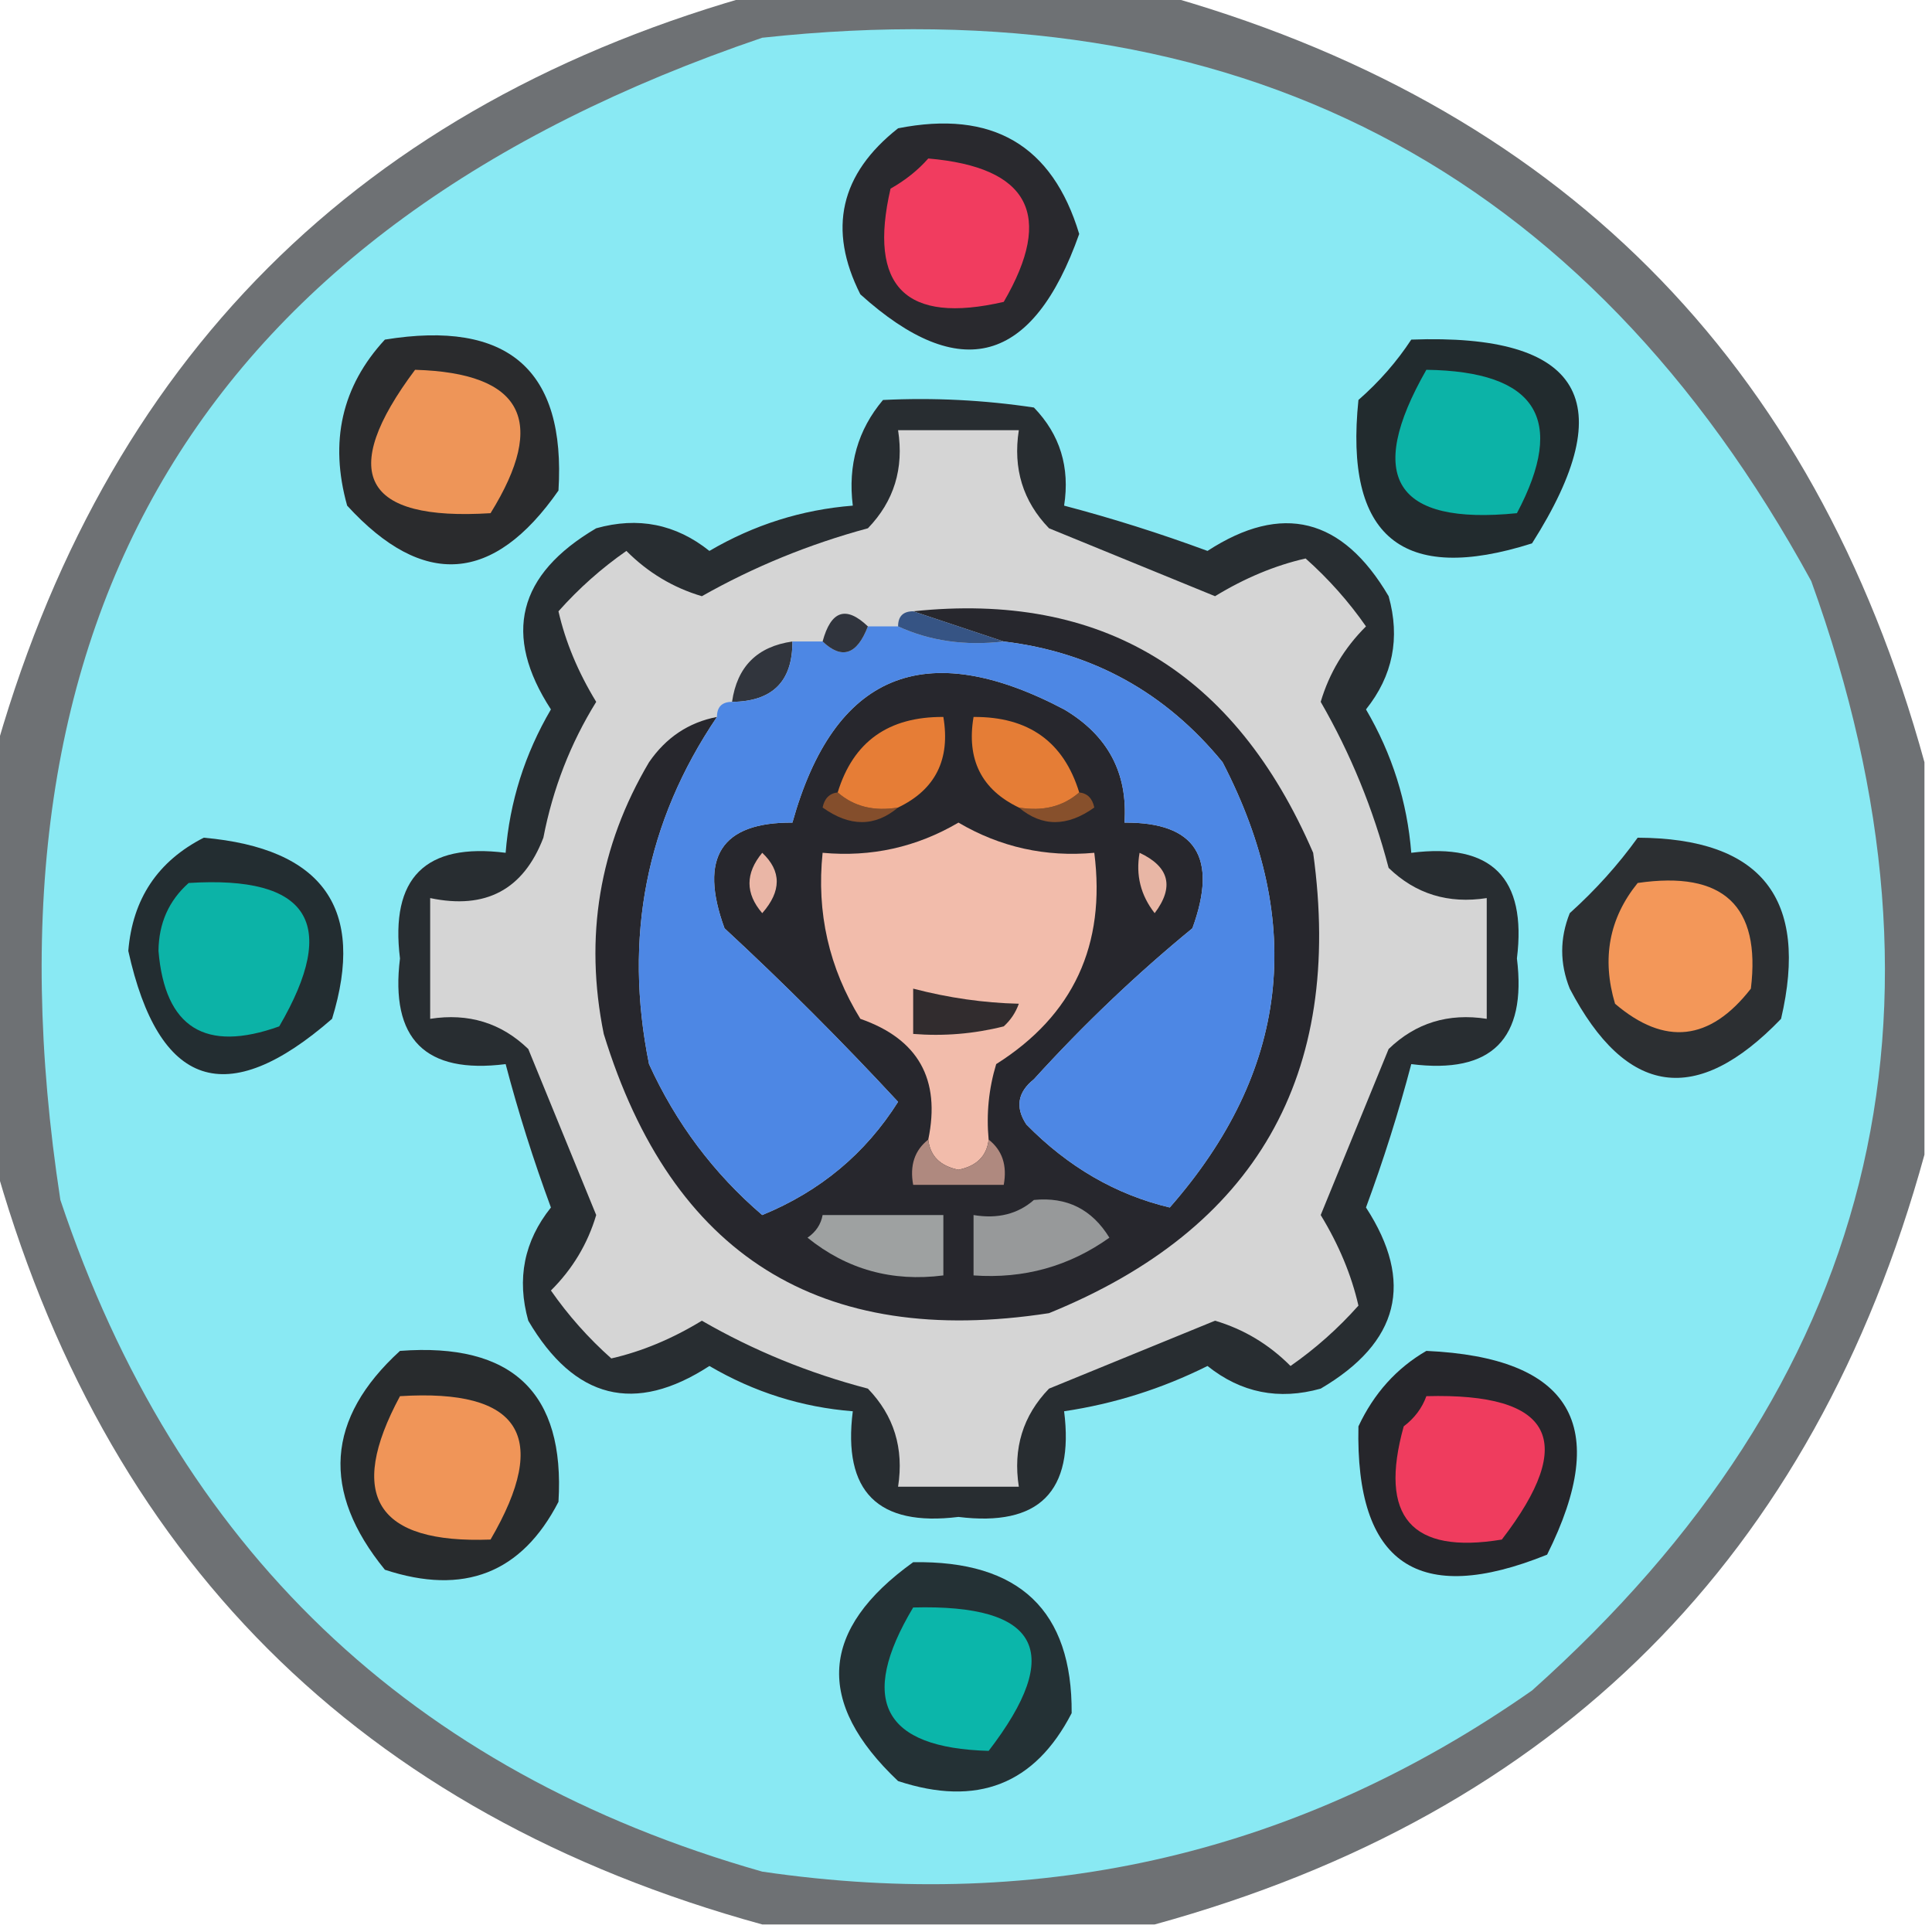 <?xml version="1.0" encoding="UTF-8"?>
<!DOCTYPE svg PUBLIC "-//W3C//DTD SVG 1.1//EN" "http://www.w3.org/Graphics/SVG/1.1/DTD/svg11.dtd">
<svg xmlns="http://www.w3.org/2000/svg" version="1.1" width="128px" height="128px" style="shape-rendering:geometricPrecision; text-rendering:geometricPrecision; image-rendering:optimizeQuality; fill-rule:evenodd; clip-rule:evenodd" xmlns:xlink="http://www.w3.org/1999/xlink">
<g><path style="opacity:0.652" fill="#21252a" d="M 50.5,-0.5 C 59.167,-0.5 67.833,-0.5 76.5,-0.5C 103.167,6.833 120.167,23.833 127.5,50.5C 127.5,59.167 127.5,67.833 127.5,76.5C 120.167,103.167 103.167,120.167 76.5,127.5C 67.833,127.5 59.167,127.5 50.5,127.5C 23.833,120.167 6.833,103.167 -0.5,76.5C -0.5,67.833 -0.5,59.167 -0.5,50.5C 6.833,23.833 23.833,6.833 50.5,-0.5 Z"/></g>
<g><path style="opacity:1" fill="#89e9f3" d="M 50.5,2.5 C 81.866,-0.903 105.033,11.097 120,38.5C 130.378,67.222 124.211,91.722 101.5,112C 86.157,122.738 69.157,126.738 50.5,124C 27.2,117.368 11.7,102.535 4,79.5C -1.958,40.733 13.542,15.066 50.5,2.5 Z"/></g>
<g><path style="opacity:1" fill="#29292e" d="M 59.5,8.5 C 65.723,7.271 69.723,9.605 71.5,15.5C 68.448,24.133 63.614,25.467 57,19.5C 54.826,15.193 55.659,11.526 59.5,8.5 Z"/></g>
<g><path style="opacity:1" fill="#f13c5f" d="M 61.5,10.5 C 68.189,11.076 69.855,14.243 66.5,20C 60,21.5 57.5,19 59,12.5C 59.995,11.934 60.828,11.267 61.5,10.5 Z"/></g>
<g><path style="opacity:1" fill="#2a2b2d" d="M 25.5,22.5 C 33.661,21.172 37.495,24.505 37,32.5C 32.7,38.664 28.033,38.997 23,33.5C 21.812,29.259 22.645,25.592 25.5,22.5 Z"/></g>
<g><path style="opacity:1" fill="#ee9558" d="M 27.5,24.5 C 34.627,24.706 36.294,27.873 32.5,34C 24.03,34.531 22.364,31.364 27.5,24.5 Z"/></g>
<g><path style="opacity:1" fill="#222b2e" d="M 93.5,22.5 C 104.818,22.081 107.485,26.581 101.5,36C 92.895,38.734 89.062,35.567 90,26.5C 91.376,25.295 92.542,23.962 93.5,22.5 Z"/></g>
<g><path style="opacity:1" fill="#0cb3a7" d="M 94.5,24.5 C 101.803,24.602 103.803,27.769 100.5,34C 92.424,34.805 90.424,31.638 94.5,24.5 Z"/></g>
<g><path style="opacity:1" fill="#2c2f32" d="M 108.5,55.5 C 116.696,55.529 119.863,59.529 118,67.5C 112.408,73.315 107.742,72.648 104,65.5C 103.333,63.833 103.333,62.167 104,60.5C 105.707,58.962 107.207,57.296 108.5,55.5 Z"/></g>
<g><path style="opacity:1" fill="#f39759" d="M 108.5,58.5 C 114.168,57.671 116.668,60.005 116,65.5C 113.294,68.978 110.294,69.311 107,66.5C 106.109,63.502 106.609,60.836 108.5,58.5 Z"/></g>
<g><path style="opacity:1" fill="#282d31" d="M 58.5,26.5 C 61.85,26.335 65.183,26.502 68.5,27C 70.229,28.789 70.896,30.956 70.5,33.5C 73.686,34.338 76.853,35.338 80,36.5C 84.938,33.291 88.938,34.291 92,39.5C 92.778,42.275 92.278,44.775 90.5,47C 92.233,49.958 93.233,53.125 93.5,56.5C 98.826,55.826 101.159,58.159 100.5,63.5C 101.159,68.841 98.826,71.174 93.5,70.5C 92.662,73.686 91.662,76.853 90.5,80C 93.709,84.938 92.709,88.938 87.5,92C 84.725,92.778 82.225,92.278 80,90.5C 76.979,92.007 73.812,93.007 70.5,93.5C 71.174,98.826 68.841,101.159 63.5,100.5C 58.159,101.159 55.826,98.826 56.5,93.5C 53.125,93.233 49.958,92.233 47,90.5C 42.062,93.709 38.062,92.709 35,87.5C 34.222,84.725 34.722,82.225 36.5,80C 35.338,76.853 34.338,73.686 33.5,70.5C 28.174,71.174 25.841,68.841 26.5,63.5C 25.841,58.159 28.174,55.826 33.5,56.5C 33.767,53.125 34.767,49.958 36.5,47C 33.291,42.062 34.291,38.062 39.5,35C 42.275,34.222 44.775,34.722 47,36.5C 49.958,34.767 53.125,33.767 56.5,33.5C 56.166,30.812 56.833,28.479 58.5,26.5 Z"/></g>
<g><path style="opacity:1" fill="#d5d5d5" d="M 59.5,28.5 C 62.167,28.5 64.833,28.5 67.5,28.5C 67.104,31.044 67.771,33.211 69.5,35C 73.172,36.503 76.838,38.003 80.5,39.5C 82.474,38.296 84.474,37.462 86.5,37C 88.019,38.351 89.352,39.851 90.5,41.5C 89.065,42.928 88.065,44.595 87.5,46.5C 89.478,49.926 90.978,53.593 92,57.5C 93.789,59.229 95.956,59.896 98.5,59.5C 98.5,62.167 98.5,64.833 98.5,67.5C 95.956,67.104 93.789,67.771 92,69.5C 90.497,73.172 88.997,76.838 87.5,80.5C 88.704,82.474 89.537,84.474 90,86.5C 88.649,88.019 87.149,89.352 85.5,90.5C 84.072,89.065 82.405,88.065 80.5,87.5C 76.838,88.997 73.172,90.497 69.5,92C 67.771,93.789 67.104,95.956 67.5,98.5C 64.833,98.5 62.167,98.5 59.5,98.5C 59.896,95.956 59.229,93.789 57.5,92C 53.593,90.978 49.926,89.478 46.5,87.5C 44.526,88.704 42.526,89.537 40.5,90C 38.981,88.649 37.648,87.149 36.5,85.5C 37.935,84.072 38.935,82.405 39.5,80.5C 38.003,76.838 36.503,73.172 35,69.5C 33.211,67.771 31.044,67.104 28.5,67.5C 28.5,64.833 28.5,62.167 28.5,59.5C 32.182,60.275 34.682,58.941 36,55.5C 36.628,52.252 37.794,49.252 39.5,46.5C 38.296,44.526 37.462,42.526 37,40.5C 38.351,38.981 39.851,37.648 41.5,36.5C 42.928,37.935 44.595,38.935 46.5,39.5C 49.948,37.55 53.615,36.05 57.5,35C 59.229,33.211 59.896,31.044 59.5,28.5 Z"/></g>
<g><path style="opacity:1" fill="#27272d" d="M 47.5,47.5 C 42.803,54.444 41.303,62.11 43,70.5C 44.782,74.409 47.282,77.742 50.5,80.5C 54.338,78.927 57.338,76.427 59.5,73C 55.76,68.965 51.926,65.132 48,61.5C 46.287,56.801 47.787,54.468 52.5,54.5C 55.252,44.631 61.252,42.131 70.5,47C 73.397,48.715 74.731,51.215 74.5,54.5C 79.213,54.468 80.713,56.801 79,61.5C 75.294,64.539 71.794,67.872 68.5,71.5C 67.417,72.365 67.251,73.365 68,74.5C 70.766,77.317 73.933,79.151 77.5,80C 85.372,71.023 86.539,61.19 81,50.5C 77.218,45.876 72.385,43.209 66.5,42.5C 64.5,41.833 62.5,41.167 60.5,40.5C 72.988,39.181 81.822,44.515 87,56.5C 89.041,71.258 83.207,81.425 69.5,87C 54.342,89.337 44.508,83.17 40,68.5C 38.699,62.078 39.699,56.078 43,50.5C 44.129,48.859 45.629,47.859 47.5,47.5 Z"/></g>
<g><path style="opacity:1" fill="#31353d" d="M 52.5,42.5 C 52.512,45.142 51.179,46.475 48.5,46.5C 48.833,44.167 50.167,42.833 52.5,42.5 Z"/></g>
<g><path style="opacity:1" fill="#4d87e4" d="M 57.5,41.5 C 58.167,41.5 58.833,41.5 59.5,41.5C 61.607,42.468 63.941,42.802 66.5,42.5C 72.385,43.209 77.218,45.876 81,50.5C 86.539,61.19 85.372,71.023 77.5,80C 73.933,79.151 70.766,77.317 68,74.5C 67.251,73.365 67.417,72.365 68.5,71.5C 71.794,67.872 75.294,64.539 79,61.5C 80.713,56.801 79.213,54.468 74.5,54.5C 74.731,51.215 73.397,48.715 70.5,47C 61.252,42.131 55.252,44.631 52.5,54.5C 47.787,54.468 46.287,56.801 48,61.5C 51.926,65.132 55.76,68.965 59.5,73C 57.338,76.427 54.338,78.927 50.5,80.5C 47.282,77.742 44.782,74.409 43,70.5C 41.303,62.11 42.803,54.444 47.5,47.5C 47.5,46.833 47.833,46.5 48.5,46.5C 51.179,46.475 52.512,45.142 52.5,42.5C 53.167,42.5 53.833,42.5 54.5,42.5C 55.779,43.715 56.779,43.382 57.5,41.5 Z"/></g>
<g><path style="opacity:1" fill="#e8b6a5" d="M 75.5,56.5 C 77.476,57.427 77.809,58.761 76.5,60.5C 75.571,59.311 75.238,57.978 75.5,56.5 Z"/></g>
<g><path style="opacity:1" fill="#eab6a6" d="M 50.5,56.5 C 51.782,57.708 51.782,59.042 50.5,60.5C 49.374,59.192 49.374,57.858 50.5,56.5 Z"/></g>
<g><path style="opacity:1" fill="#f2bcab" d="M 65.5,75.5 C 65.38,76.586 64.713,77.253 63.5,77.5C 62.287,77.253 61.62,76.586 61.5,75.5C 62.332,71.503 60.832,68.836 57,67.5C 54.922,64.129 54.089,60.463 54.5,56.5C 57.724,56.797 60.724,56.13 63.5,54.5C 66.276,56.13 69.276,56.797 72.5,56.5C 73.278,62.608 71.111,67.274 66,70.5C 65.507,72.134 65.34,73.801 65.5,75.5 Z"/></g>
<g><path style="opacity:1" fill="#87502c" d="M 71.5,52.5 C 72.043,52.56 72.376,52.893 72.5,53.5C 70.701,54.788 69.035,54.788 67.5,53.5C 69.099,53.768 70.432,53.434 71.5,52.5 Z"/></g>
<g><path style="opacity:1" fill="#844e2c" d="M 55.5,52.5 C 56.568,53.434 57.901,53.768 59.5,53.5C 57.965,54.788 56.298,54.788 54.5,53.5C 54.624,52.893 54.957,52.56 55.5,52.5 Z"/></g>
<g><path style="opacity:1" fill="#e57d36" d="M 71.5,52.5 C 70.432,53.434 69.099,53.768 67.5,53.5C 65.025,52.313 64.025,50.313 64.5,47.5C 68.14,47.475 70.473,49.142 71.5,52.5 Z"/></g>
<g><path style="opacity:1" fill="#e67d36" d="M 59.5,53.5 C 57.901,53.768 56.568,53.434 55.5,52.5C 56.527,49.142 58.86,47.475 62.5,47.5C 62.975,50.313 61.975,52.313 59.5,53.5 Z"/></g>
<g><path style="opacity:1" fill="#365484" d="M 60.5,40.5 C 62.5,41.167 64.5,41.833 66.5,42.5C 63.941,42.802 61.607,42.468 59.5,41.5C 59.5,40.833 59.833,40.5 60.5,40.5 Z"/></g>
<g><path style="opacity:1" fill="#30343d" d="M 57.5,41.5 C 56.779,43.382 55.779,43.715 54.5,42.5C 55.053,40.448 56.053,40.115 57.5,41.5 Z"/></g>
<g><path style="opacity:1" fill="#232d31" d="M 13.5,55.5 C 21.409,56.207 24.242,60.207 22,67.5C 15.011,73.592 10.511,72.092 8.5,63C 8.782,59.556 10.448,57.056 13.5,55.5 Z"/></g>
<g><path style="opacity:1" fill="#0cb3a7" d="M 12.5,58.5 C 20.486,57.998 22.486,61.165 18.5,68C 13.594,69.756 10.927,68.089 10.5,63C 10.519,61.167 11.185,59.667 12.5,58.5 Z"/></g>
<g><path style="opacity:1" fill="#312c2e" d="M 60.5,65.5 C 62.858,66.114 65.192,66.447 67.5,66.5C 67.291,67.086 66.957,67.586 66.5,68C 64.527,68.496 62.527,68.662 60.5,68.5C 60.5,67.5 60.5,66.5 60.5,65.5 Z"/></g>
<g><path style="opacity:1" fill="#af897f" d="M 61.5,75.5 C 61.62,76.586 62.287,77.253 63.5,77.5C 64.713,77.253 65.38,76.586 65.5,75.5C 66.404,76.209 66.737,77.209 66.5,78.5C 64.5,78.5 62.5,78.5 60.5,78.5C 60.263,77.209 60.596,76.209 61.5,75.5 Z"/></g>
<g><path style="opacity:1" fill="#9ea1a1" d="M 54.5,80.5 C 57.167,80.5 59.833,80.5 62.5,80.5C 62.5,81.833 62.5,83.167 62.5,84.5C 59.107,84.938 56.107,84.105 53.5,82C 54.056,81.617 54.389,81.117 54.5,80.5 Z"/></g>
<g><path style="opacity:1" fill="#97999a" d="M 68.5,79.5 C 70.681,79.284 72.347,80.117 73.5,82C 70.829,83.903 67.829,84.736 64.5,84.5C 64.5,83.167 64.5,81.833 64.5,80.5C 66.099,80.768 67.432,80.434 68.5,79.5 Z"/></g>
<g><path style="opacity:1" fill="#282b2d" d="M 26.5,89.5 C 33.943,88.938 37.443,92.271 37,99.5C 34.565,104.224 30.731,105.724 25.5,104C 21.268,98.809 21.601,93.975 26.5,89.5 Z"/></g>
<g><path style="opacity:1" fill="#f09558" d="M 26.5,92.5 C 34.486,91.998 36.486,95.165 32.5,102C 24.942,102.282 22.942,99.115 26.5,92.5 Z"/></g>
<g><path style="opacity:1" fill="#26262b" d="M 94.5,89.5 C 104.11,89.936 106.776,94.436 102.5,103C 93.961,106.451 89.794,103.618 90,94.5C 91.025,92.313 92.525,90.646 94.5,89.5 Z"/></g>
<g><path style="opacity:1" fill="#ef3c5e" d="M 94.5,92.5 C 102.877,92.274 104.544,95.441 99.5,102C 93.498,102.993 91.332,100.493 93,94.5C 93.717,93.956 94.217,93.289 94.5,92.5 Z"/></g>
<g><path style="opacity:1" fill="#243135" d="M 60.5,103.5 C 67.547,103.383 71.047,106.717 71,113.5C 68.565,118.224 64.731,119.724 59.5,118C 53.977,112.777 54.31,107.944 60.5,103.5 Z"/></g>
<g><path style="opacity:1" fill="#0bb6aa" d="M 60.5,106.5 C 68.877,106.274 70.544,109.441 65.5,116C 58.497,115.806 56.831,112.64 60.5,106.5 Z"/></g>
</svg>
